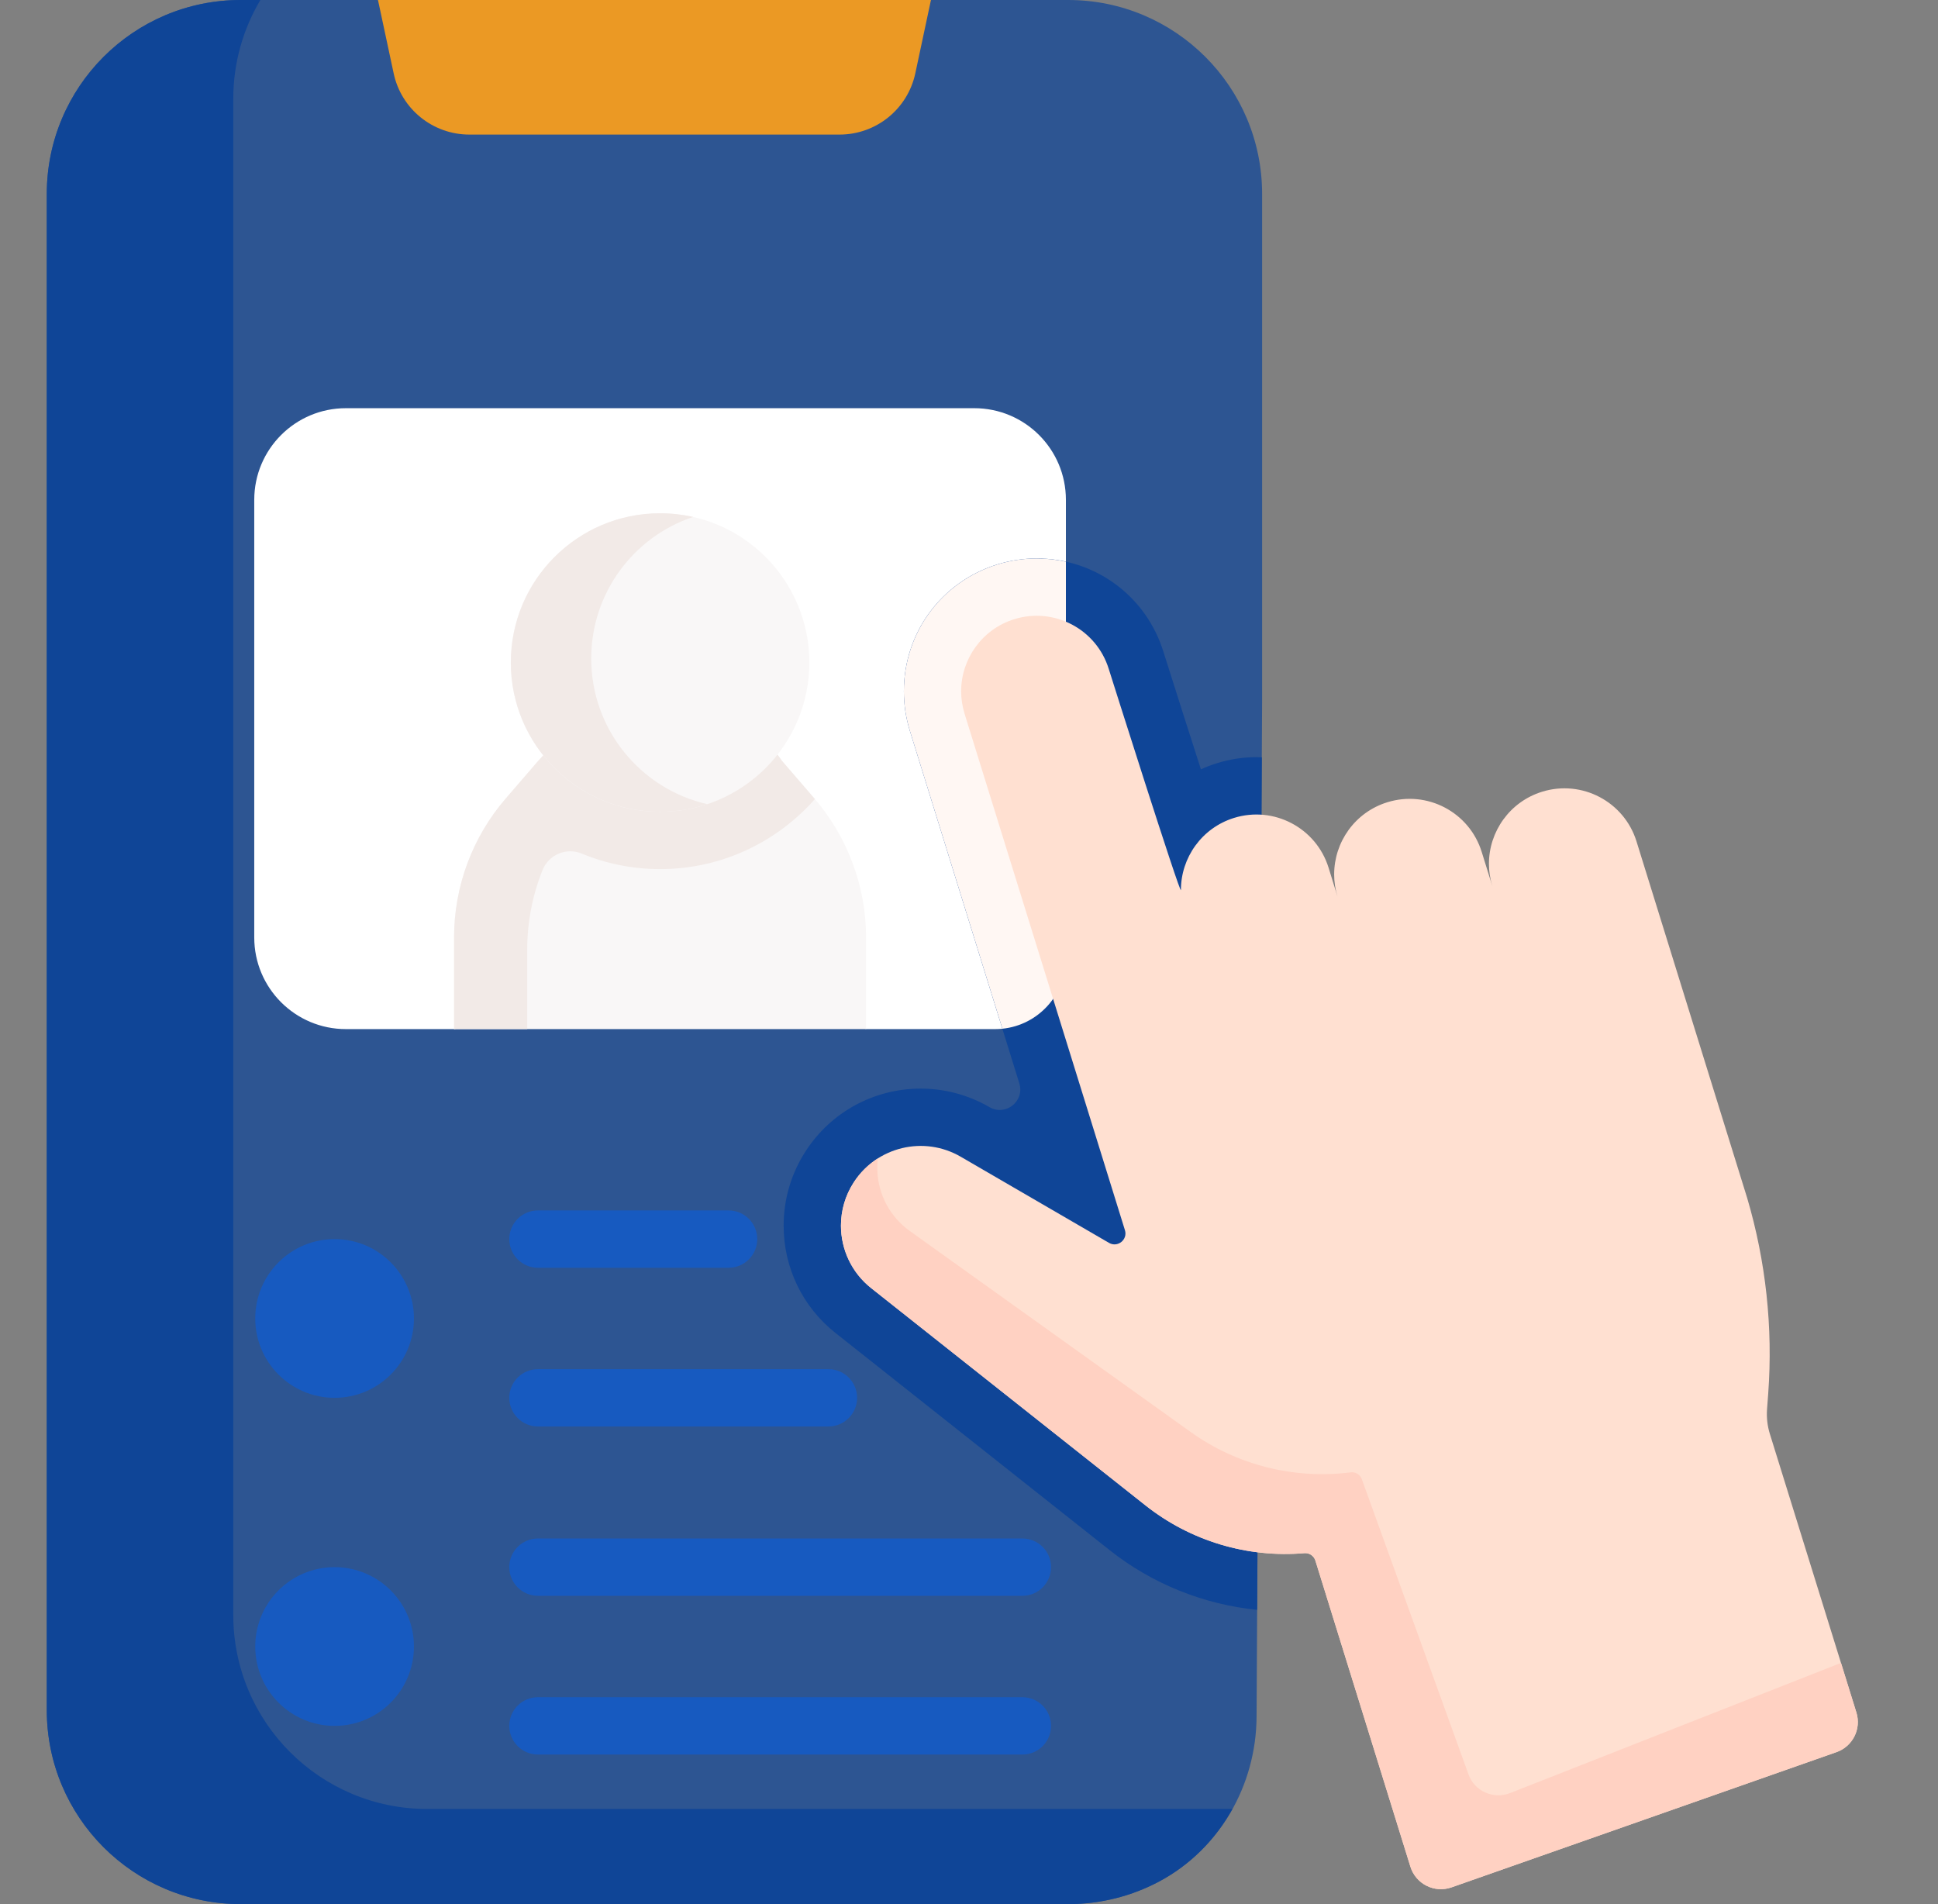<?xml version="1.0" encoding="UTF-8"?> <svg xmlns="http://www.w3.org/2000/svg" width="57" height="56" viewBox="0 0 57 56" fill="none"><rect x="0" y="0" width="57" height="56" fill="#808080" stroke="none"/> <g clip-path="url(#clip0)"> <path d="M31.417 0H27.381L25.619 1.412H11.909L11.117 0H7.081C3.931 0 1.376 2.553 1.376 5.705V50.295C1.376 53.446 3.93 56 7.081 56H31.418C32.383 56 33.292 55.76 34.089 55.337C35.868 54.391 36.947 52.507 36.958 50.492L37.121 20.587V5.705C37.121 2.554 34.567 0 31.417 0V0Z" fill="#2D5592"></path> <path d="M12.566 53.202C9.416 53.202 6.861 50.648 6.861 47.497V2.907C6.861 1.845 7.152 0.851 7.658 0H7.081C3.931 0 1.376 2.553 1.376 5.705V50.295C1.376 53.446 3.93 56 7.081 56H31.418C32.383 56 33.292 55.76 34.089 55.337C35.017 54.843 35.753 54.092 36.248 53.202H12.566Z" fill="#0F4597"></path> <path d="M27.381 0L26.921 2.156C26.696 3.208 25.768 3.958 24.692 3.958H13.805C12.731 3.958 11.801 3.208 11.578 2.156L11.117 0H27.381Z" fill="#EB9924"></path> <path d="M31.35 14.807V14.7C31.35 13.211 30.144 12.005 28.655 12.005H10.173C8.685 12.005 7.478 13.211 7.478 14.7V27.571C7.478 29.06 8.685 30.266 10.173 30.266H13.383L19.614 26.647L25.466 30.266H27.72H29.268C30.418 30.266 31.35 29.334 31.35 28.184V14.807Z" fill="white"></path> <path d="M9.841 41.11C11.13 41.11 12.175 40.065 12.175 38.776C12.175 37.487 11.13 36.442 9.841 36.442C8.552 36.442 7.507 37.487 7.507 38.776C7.507 40.065 8.552 41.11 9.841 41.11Z" fill="#175AC0"></path> <path d="M9.841 50.758C11.13 50.758 12.175 49.713 12.175 48.424C12.175 47.135 11.13 46.09 9.841 46.09C8.552 46.09 7.507 47.135 7.507 48.424C7.507 49.713 8.552 50.758 9.841 50.758Z" fill="#175AC0"></path> <path d="M21.429 37.285H15.822C15.356 37.285 14.979 36.907 14.979 36.442C14.979 35.976 15.356 35.599 15.822 35.599H21.429C21.895 35.599 22.272 35.976 22.272 36.442C22.272 36.907 21.895 37.285 21.429 37.285Z" fill="#175AC0"></path> <path d="M24.366 41.953H15.822C15.356 41.953 14.979 41.575 14.979 41.11C14.979 40.644 15.356 40.267 15.822 40.267H24.366C24.832 40.267 25.209 40.644 25.209 41.11C25.209 41.575 24.832 41.953 24.366 41.953Z" fill="#175AC0"></path> <path d="M30.071 46.933H15.822C15.356 46.933 14.979 46.556 14.979 46.09C14.979 45.624 15.356 45.247 15.822 45.247H30.071C30.536 45.247 30.913 45.624 30.913 46.09C30.913 46.556 30.536 46.933 30.071 46.933Z" fill="#175AC0"></path> <path d="M30.071 51.601H15.822C15.356 51.601 14.979 51.224 14.979 50.758C14.979 50.292 15.356 49.915 15.822 49.915H30.071C30.536 49.915 30.913 50.292 30.913 50.758C30.913 51.224 30.536 51.601 30.071 51.601Z" fill="#175AC0"></path> <path d="M36.975 47.346L37.112 22.274C37.059 22.272 37.007 22.268 36.954 22.268C36.562 22.268 36.172 22.328 35.795 22.445C35.631 22.496 35.473 22.556 35.321 22.626C34.956 21.494 34.551 20.22 34.22 19.173C33.711 17.529 32.212 16.424 30.49 16.424C30.099 16.424 29.709 16.483 29.332 16.6C27.688 17.111 26.584 18.609 26.584 20.33C26.584 20.719 26.642 21.108 26.759 21.488L29.98 31.861C30.143 32.386 29.577 32.837 29.102 32.561C28.488 32.204 27.789 32.016 27.081 32.016C25.71 32.016 24.447 32.701 23.701 33.848C23.274 34.504 23.048 35.264 23.048 36.045C23.048 37.285 23.605 38.437 24.576 39.205L32.64 45.593C33.886 46.58 35.401 47.188 36.975 47.346V47.346Z" fill="#0F4597"></path> <path d="M30.49 16.424C30.099 16.424 29.709 16.483 29.332 16.6C27.688 17.111 26.584 18.609 26.584 20.33C26.584 20.719 26.642 21.108 26.759 21.488L29.482 30.255C30.531 30.148 31.35 29.262 31.35 28.184V16.519C31.072 16.457 30.785 16.424 30.49 16.424V16.424Z" fill="#FFF7F3"></path> <path d="M34.733 26.174C34.733 25.228 35.344 24.35 36.295 24.055C37.466 23.692 38.71 24.346 39.075 25.517L39.34 26.373C39.272 26.154 39.24 25.933 39.24 25.715C39.24 24.767 39.85 23.89 40.802 23.595C41.973 23.231 43.217 23.885 43.58 25.056L43.893 26.063C43.825 25.844 43.792 25.622 43.792 25.404C43.792 24.458 44.403 23.58 45.355 23.285C46.526 22.922 47.77 23.576 48.133 24.747L51.388 35.235C51.937 37.095 52.148 39.039 52.007 40.975L51.972 41.444C51.954 41.69 51.982 41.937 52.055 42.172L54.6 50.366C54.75 50.848 54.491 51.363 54.015 51.53L42.691 55.508C42.189 55.684 41.641 55.408 41.483 54.901L38.687 45.895C38.646 45.766 38.526 45.678 38.392 45.678C38.384 45.678 38.375 45.678 38.366 45.679C36.684 45.823 35.011 45.32 33.687 44.271L25.623 37.884C25.042 37.424 24.734 36.74 24.734 36.045C24.734 35.606 24.857 35.162 25.113 34.769C25.795 33.721 27.176 33.392 28.256 34.019L32.618 36.553C32.872 36.7 33.174 36.459 33.086 36.179L28.369 20.989C28.302 20.769 28.269 20.548 28.269 20.33C28.269 19.384 28.88 18.506 29.832 18.21C31.003 17.847 32.247 18.501 32.61 19.672C32.61 19.672 34.733 26.392 34.733 26.174V26.174Z" fill="#FFE0D1"></path> <path d="M54.147 48.906L44.416 52.734C43.925 52.927 43.37 52.68 43.193 52.19L40.052 43.5C40.007 43.375 39.884 43.294 39.751 43.3C39.743 43.3 39.734 43.3 39.726 43.302C38.062 43.512 36.381 43.089 35.024 42.118L26.762 36.206C26.167 35.78 25.834 35.124 25.805 34.444C25.8 34.32 25.804 34.193 25.82 34.068C25.544 34.243 25.302 34.478 25.113 34.769C24.857 35.162 24.734 35.606 24.734 36.045C24.734 36.74 25.042 37.424 25.623 37.884L33.687 44.271C35.011 45.32 36.684 45.823 38.366 45.679C38.375 45.678 38.384 45.678 38.392 45.678C38.526 45.678 38.646 45.766 38.687 45.895L41.483 54.901C41.641 55.408 42.188 55.684 42.69 55.508L54.015 51.53C54.491 51.363 54.75 50.849 54.6 50.366L54.147 48.906Z" fill="#FFD1C2"></path> <path d="M23.007 22.386L23.948 23.477C24.932 24.617 25.473 26.073 25.473 27.579V30.266H13.355V27.579C13.355 26.073 13.897 24.617 14.881 23.477L15.822 22.386L17.273 20.793H21.86L23.007 22.386Z" fill="#F9F7F7"></path> <path d="M23.968 23.5L23.007 22.386L22.107 21.136L21.86 20.793H19.694H17.273L15.822 22.386L14.872 23.487C13.893 24.621 13.355 26.069 13.355 27.567V30.266H15.507V27.923C15.507 27.118 15.662 26.327 15.956 25.591C16.137 25.138 16.655 24.916 17.105 25.102C17.817 25.397 18.597 25.561 19.414 25.561C21.226 25.561 22.854 24.762 23.968 23.5Z" fill="#F2EAE7"></path> <path d="M19.414 23.875C21.839 23.875 23.804 21.909 23.804 19.485C23.804 17.06 21.839 15.095 19.414 15.095C16.99 15.095 15.024 17.06 15.024 19.485C15.024 21.909 16.99 23.875 19.414 23.875Z" fill="#F9F7F7"></path> <path d="M17.389 19.369C17.389 17.43 18.643 15.784 20.386 15.203C20.072 15.132 19.749 15.095 19.414 15.095C16.99 15.095 15.024 17.06 15.024 19.485C15.024 21.909 16.99 23.875 19.414 23.875C19.9 23.875 20.367 23.796 20.804 23.65C18.849 23.207 17.389 21.458 17.389 19.369V19.369Z" fill="#F2EAE7"></path> </g> <defs> <clipPath id="clip0"> <rect width="56" height="56" fill="white" transform="translate(0.01)"></rect> </clipPath> </defs> </svg> 
